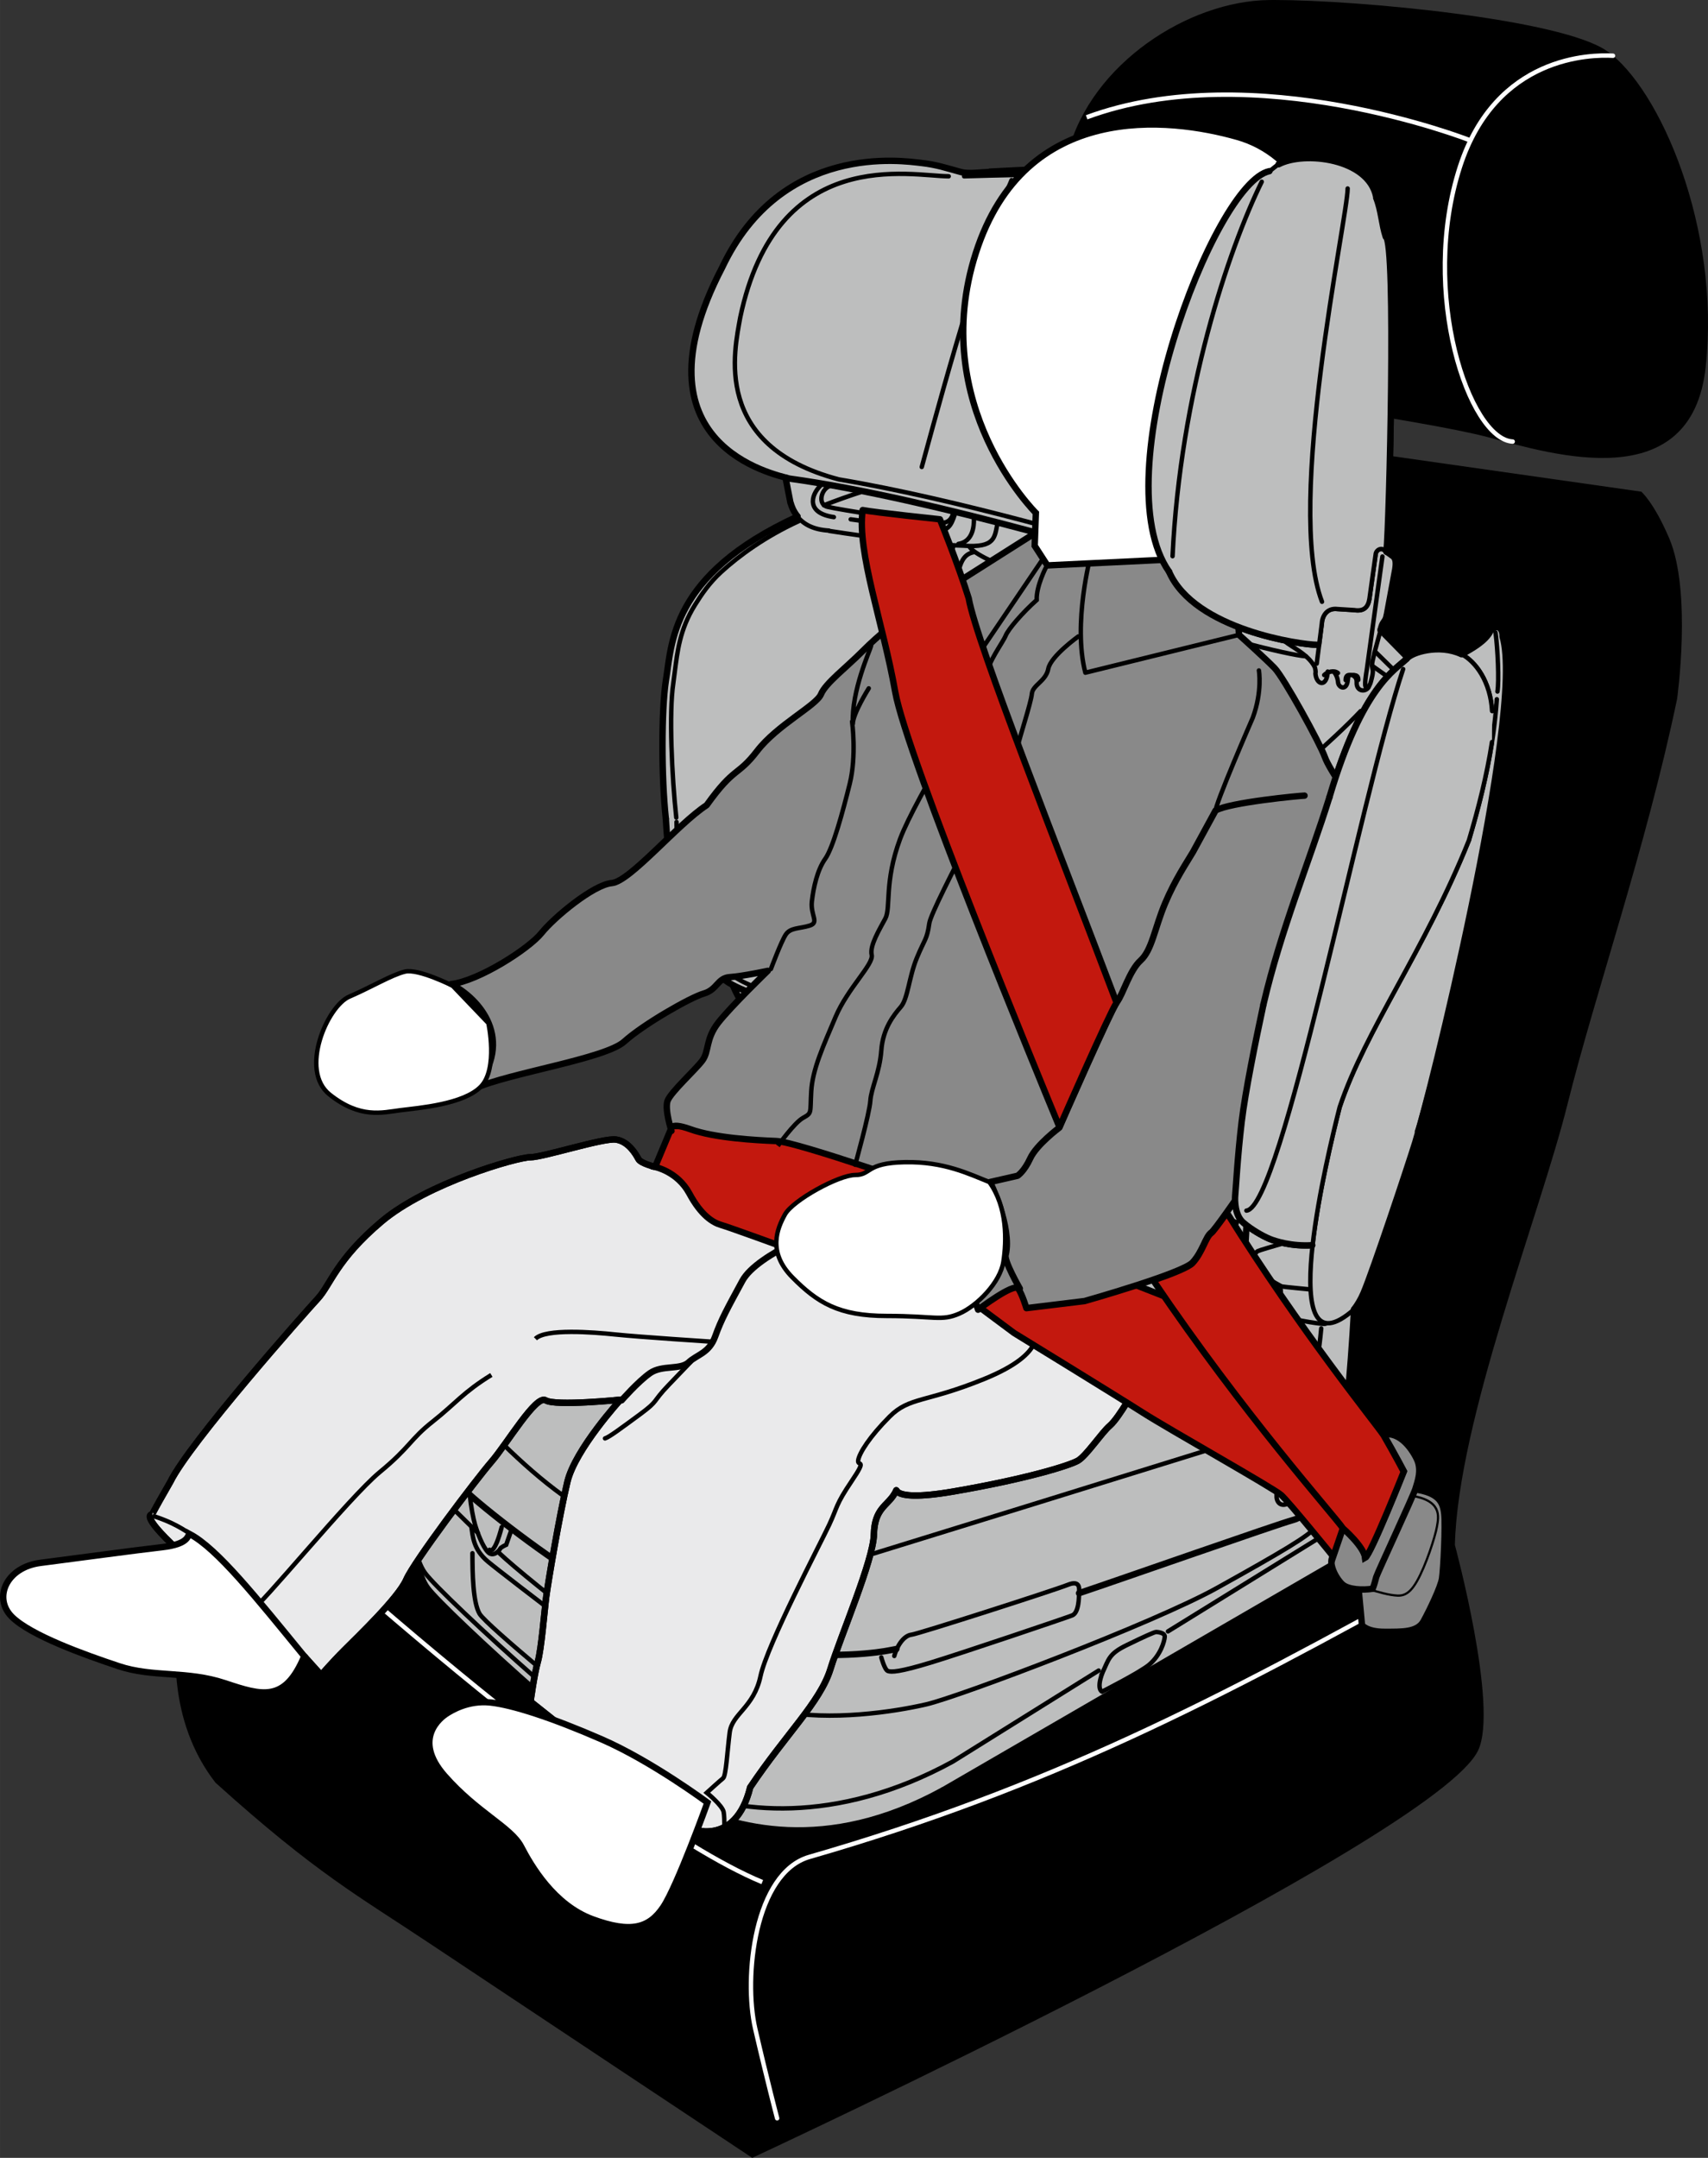<?xml version="1.0" encoding="UTF-8"?>
<!DOCTYPE svg PUBLIC "-//W3C//DTD SVG 1.1//EN" "http://www.w3.org/Graphics/SVG/1.1/DTD/svg11.dtd">
<!-- Creator: CorelDRAW 2019 (64-Bit) -->
<svg xmlns="http://www.w3.org/2000/svg" xml:space="preserve" width="48.628mm" height="61.403mm" version="1.1" style="shape-rendering:geometricPrecision; text-rendering:geometricPrecision; image-rendering:optimizeQuality; fill-rule:evenodd; clip-rule:evenodd"
viewBox="0 0 3963.65 5004.98"
 xmlns:xlink="http://www.w3.org/1999/xlink">
 <rect x="0" y="0" width="3963.65" height="5004.98" fill="#333333" stroke="none"/>
 <defs>
  <style type="text/css">
   <![CDATA[
    .str7 {stroke:black;stroke-width:14.83;stroke-miterlimit:4}
    .str4 {stroke:black;stroke-width:14.83;stroke-miterlimit:3}
    .str5 {stroke:black;stroke-width:10.26;stroke-miterlimit:3}
    .str1 {stroke:white;stroke-width:10.26;stroke-miterlimit:3}
    .str2 {stroke:black;stroke-width:14.83;stroke-linecap:round;stroke-miterlimit:4}
    .str3 {stroke:black;stroke-width:10.26;stroke-linecap:round;stroke-miterlimit:4}
    .str6 {stroke:black;stroke-width:14.83;stroke-linecap:round;stroke-linejoin:round;stroke-miterlimit:3}
    .str8 {stroke:black;stroke-width:10.26;stroke-linecap:round;stroke-linejoin:round;stroke-miterlimit:3}
    .str0 {stroke:white;stroke-width:10.26;stroke-linecap:round;stroke-linejoin:round;stroke-miterlimit:3}
    .fil1 {fill:none}
    .fil0 {fill:black}
    .fil3 {fill:#898989}
    .fil2 {fill:#BDBEBE}
    .fil4 {fill:#EAEAEB}
    .fil6 {fill:white}
    .fil5 {fill:#C3180E}
   ]]>
  </style>
 </defs>
 <g id="Слой_x0020_1">
  <path class="fil0" d="M3729.43 118.56c121.98,85.98 263.51,409.53 228.92,732.17 -32.47,303.33 -355.01,203.26 -505.32,163.3 -150.22,-39.94 -678.21,-112.32 -739.95,-121.81 -252.7,-38.73 -270.18,-404.9 -233.89,-541.23 54.03,-203.07 278.52,-348.91 466,-350.89 3.99,-0.06 8.17,-0.09 12.45,-0.09 195.88,0 666.8,44.49 771.78,118.56z"/>
  <path class="fil1 str0" d="M3743.24 129.28c-49.95,-2.93 -271.54,-0.79 -355.2,257.57 -94.49,291.9 21.68,632.32 122.41,637.36"/>
  <path class="fil1 str1" d="M3409.68 324.77c0,0 -500.51,-196.25 -887.99,-52.7"/>
  <path class="fil0" d="M3376.26 3583.48c0,0 102.05,376.26 53.83,476.73 -100.05,208.64 -1684.44,944.77 -1684.44,944.77 0,0 -582.03,-386.26 -748,-496.91 -165.89,-110.68 -262.71,-161.49 -497.78,-373.42 -221.18,-285.88 22.98,-733.08 22.98,-733.08l1663.22 -625.4 978.97 -1727.48 643.85 91.72c0,0 29.13,24.84 64.52,107.52 53.52,124.82 18.49,373.46 18.49,373.46 -72.76,347.39 -189.67,681.15 -254.2,939.46 -64.44,258.28 -254.13,732.66 -261.44,1022.62z"/>
  <path class="fil1 str1" d="M548.79 3430.13c0,0 831.4,773.75 1220.14,935.26"/>
  <path class="fil1 str0" d="M3337.16 3658.81c-510.38,284.3 -908.83,489.73 -1458.83,648.17 -126.95,36.49 -153.41,278.84 -125.66,398.81 27.69,119.88 50.78,207.46 50.78,207.46"/>
  <path class="fil2" d="M964.01 3589.58c-9.26,-48.74 -7.47,-113.46 1.87,-179.52 -8.91,-10.09 -15.67,-18.34 -19.41,-23.98 -21.05,-31.94 -37.01,-78.21 -45.17,-151.57 8.17,73.36 24.13,119.62 45.17,151.57 3.74,5.64 10.5,13.89 19.58,24.16 -9.34,66.05 -11.21,130.78 -1.89,179.4 3.24,39.88 11.88,73.12 27.31,94.14 39.34,53.72 455.77,435.13 584.71,495.97 128.88,60.94 339.65,122.13 612.05,-27.05l1074.09 -622.23 0.89 -88.16 -153.26 -82.04c1,-3.45 1.9,-6.67 2.71,-9.51 7.53,-27.27 20.76,-151.86 29.76,-313.75 7.96,-10.41 15.64,-23.09 22,-38.1 22.23,-52.17 103.09,-294.83 120.05,-349.61 5.18,-16.82 25.99,-92.39 52.94,-193.26 70.07,-286.43 189.95,-846.44 149.56,-979.4 0.72,-27.55 -21.25,-26.74 -28.3,-12.63 -11.13,22.68 -43.16,40.92 -67.03,53.4 -48.97,-23.21 -109.3,-6.33 -124.88,8.02l-62.8 -63.89 0.9 -3.42c3.59,-17.46 11.18,-15.96 13.22,-31.6l19.93 -106.62c2.62,-17.48 0.72,-26.43 -8.17,-32.03l-12.31 -8.4c6.68,-63.26 22.75,-718.73 -1.49,-729.92 -9.84,-29.42 -10.38,-63.18 -22.34,-93.03 -17.6,-89.4 -167.32,-106.68 -226.59,-75.48l1 -0.15c-166.03,-6.84 -537.14,10.01 -670.88,17.2 -1.15,0.08 3.39,0.77 2.22,0.77 -20.77,0 -50.1,5.38 -69.94,0 -33.22,-9.06 -56.16,-16.94 -91.15,-20.82 -41.55,-4.63 -324.5,-48.77 -462.58,242.61 -203.3,390.06 86.66,471.09 147.57,487.11l11.13 58.89c2.05,6.15 6.15,18.78 16.39,31.26 -297.01,136.38 -291.4,296.98 -305.66,381.12 -10.38,68.53 -10.44,223.92 0,319.99 3.94,69.82 12.05,133.2 21.65,182.42 22.95,117.5 86.78,170.93 118.16,193.76 4.17,3.05 9.32,6.18 15.19,9.37 35.37,82.76 101.21,143.71 162.9,170.43 68.72,29.73 232.85,50.03 327.43,56.88 -51.93,24.87 -115.28,96.04 -174.74,176.49 -49.31,17.54 -112.95,38.96 -185.33,62.83 -48.36,5.49 -79.73,21.23 -79.73,21.23l-746.37 215.83c-29.56,9.12 -47.79,20.68 -58.63,32.69 -24.96,14.87 -44.31,38.42 -53.75,57.4 -11.96,23.87 -15.64,89.05 -14.72,93.66 0.95,4.57 1.87,31.2 22.02,59.67 0.49,0.69 1.07,1.47 1.7,2.33 8.51,73.87 24.47,120.14 45.52,152.08 3.74,5.64 10.5,13.89 19.41,23.98 8.97,10.16 -1.87,179.52 -1.87,179.52z"/>
  <path class="fil1 str2" d="M3264.41 1528.02c10.73,-14.75 75.34,-35.2 127.21,-10.61"/>
  <path class="fil1 str3" d="M3392.03 1517.46c32.67,17.17 66.85,63.83 70.56,131.79"/>
  <path class="fil1 str2" d="M1545.18 1899c3.94,69.85 12.05,133.19 21.68,182.45 22.91,117.49 86.75,170.89 118.15,193.75 31.34,22.89 117.01,50.03 157.69,57.68 40.69,7.6 81.38,22.92 137.37,29.65 42.87,5.23 132.04,25.36 198.84,29.9m-478.65 -107.85c35.28,82.72 101.16,143.72 162.81,170.4 68.73,29.73 232.86,50.06 327.46,56.91m19.38 48.48c200.54,102.94 471.96,224.2 658.03,275.93"/>
  <path class="fil1 str3" d="M1569.98 1906.54c0.29,90.75 9.26,187.74 39.13,242.89 38.99,72.12 77.12,123.82 168.73,147.54 69.64,18.09 269.49,47.41 399.52,59.72"/>
  <path class="fil1 str2" d="M1830.43 2751.19c135.76,-44.72 240.65,-80.92 279.21,-99.24 20.96,-9.94 92.68,-37.67 107.63,-82.18m-201.51 118.58c59.46,-80.45 122.81,-151.59 174.74,-176.47"/>
  <path class="fil1 str3" d="M2099.43 2589.95c18.67,4.65 47.33,13.2 70.94,20.44m715.48 383.65c29.13,19.92 86.04,56.58 86.04,56.58 0,0 19.15,6.13 27.34,8.31 8.11,2.18 70.63,14 77.15,11.3m-96.82 -186.88c-26.39,7.53 -58.34,17.14 -60.67,18.49 -3.8,2.16 -24.47,23.9 -25.54,25.54m4.86 13.57c6.02,1.64 71.75,41.81 76.6,42.93 4.92,1.09 62.49,6.5 62.49,6.5m-65.16 1.61l1.58 48.37m-1967.36 -40c221.9,-16.19 514.37,3.99 601.12,40.32 86.73,36.29 352.96,213.79 391.3,240.07 38.36,26.2 84.74,94.75 58.52,135.12 -26.2,40.32 -268.26,217.88 -286.4,238"/>
  <path class="fil1 str2" d="M2892.7 2841.8c-4.4,78.27 -8.37,138.05 -6.04,174.2 2.39,37.1 5.38,81.2 15.64,127.91 21.08,95.98 48.91,154.64 71.61,184.46 22.68,29.85 64.43,87.13 65.64,118.18 1.18,31.03 -2.38,69.22 -38.18,78.8 -35.83,9.51 -407.86,140.12 -497.35,169.97m-1558.29 -674.36c-25.02,14.87 -44.34,38.44 -53.77,57.39 -11.99,23.87 -15.67,89.06 -14.75,93.66 0.95,4.61 1.87,31.2 22.06,59.67 20.18,28.47 147.83,192.84 181.82,226.79 33.96,33.99 197.4,162.52 292.87,213.91 95.53,51.44 265.15,131.26 377.38,150.59 176.38,30.4 300.66,7.16 309.41,5.49 1.38,-0.23 19.26,-3.65 19.26,-3.65"/>
  <path class="fil1 str3" d="M2045.16 3844.16c0,0 7.59,28.76 15.3,31.63 7.68,2.9 27.09,2.67 100.38,-19.82 73.35,-22.42 311.39,-102.88 327.35,-109.15 15.99,-6.33 15.71,-44.14 15.85,-51.53 0.17,-7.38 4.97,-31.92 -26.05,-19.41 -31,12.45 -347.16,114.02 -362.69,115.68 -15.53,1.61 -31.94,20.87 -40,49.4m-1173.99 -606.47c8.14,73.35 24.1,119.62 45.15,151.56 17.17,26 99.12,108.27 162.26,169.09m46.58 44.19c7.36,6.87 13.72,12.59 18.61,16.96 43.76,38.85 169.48,141.25 244.38,187.89 74.83,46.61 276.83,140.52 391.93,164.5 115.17,24.07 264.37,1.99 339.94,-15.67 75.57,-17.66 526.71,-187.69 675.03,-270.36 148.32,-82.58 212.96,-120.42 229.52,-141.93 23.29,-30.39 57.91,-190.01 57.91,-190.01"/>
  <path class="fil1 str2" d="M3142.43 3037.04c-9.03,161.84 -22.26,286.44 -29.79,313.69 -8,28.87 -26.05,92.28 -73.76,122.38"/>
  <path class="fil1 str3" d="M2970.49 3068.76c-1.35,61.65 -9.26,128.65 -30.74,187.2m126.35 -174.72c-8.95,99.32 -36,222.56 -61.86,289.85m-1913.85 96.1c2.3,26.88 7.94,55.3 11.99,69.15 5.46,18.49 17.39,50.52 29.87,63.58 12.51,13.03 26.66,-3.77 28.3,-7.59 1.61,-3.8 14.12,-9.24 14.12,-9.24 0,0 6.85,-19.64 12.97,-36.98"/>
  <path class="fil1 str2" d="M3109.94 3360.26l153.26 82.03m0 0l-0.89 88.17"/>
  <path class="fil1 str3" d="M2971.47 3488.54c10.49,5.52 25.94,-3.07 34.47,-19.2 8.54,-16.2 6.9,-33.76 -3.59,-39.34 -10.49,-5.55 -25.99,3.07 -34.47,19.2 -8.54,16.19 -6.96,33.76 3.59,39.34zm-413.13 391.39c14.98,-31.54 14.4,-43.65 56.22,-64.07 41.78,-20.42 65.16,-30.83 68.7,-30.6 3.48,0.26 20.39,1.47 19.69,11.27 -0.68,9.9 -9.09,41.33 -35.65,64.24 -20.65,17.8 -109.84,62.97 -109.84,62.97 0,0 -13.81,-5.27 0.89,-43.82zm152.11 -96.08l552.73 -341.55"/>
  <line class="fil1 str2" x1="3262.3" y1="3530.47" x2="2188.22" y2= "4152.7" />
  <path class="fil1 str3" d="M1093.81 3541.35c3.68,22.08 3.68,51.42 38.56,80.8 18.2,15.3 114.04,88.85 201.69,155.86m48.45 36.97c17.14,13.06 33.22,25.28 47.39,36.09m-333.53 -248.44c0,45.92 0.95,113.84 16.54,140.47 15.61,26.65 262.59,228.63 274.58,236.89 11.9,8.22 20.18,-8.26 20.18,-22.95 0,-12.68 18.03,-104.04 30.08,-141.48"/>
  <path class="fil1 str2" d="M964.15 3589.63c3.24,39.88 11.88,73.12 27.31,94.14 39.34,53.72 455.77,435.13 584.71,495.97 128.88,60.94 339.65,122.13 612.05,-27.05"/>
  <path class="fil1 str3" d="M966.04 3410.25c-14.03,99.06 -11.13,195.13 20.83,238.64 39.39,53.72 455.77,435.12 584.67,496.02 128.91,60.81 367.4,90.06 639.8,-59.12m0 0l338.3 -211.03m-1413.63 -280.05c2.76,1.61 12.02,8.66 28.27,-52.71m144.15 184.03c23.46,55.3 40.45,76.69 55.41,86.07 13.89,8.66 27.05,0.74 48.56,-11.62m-42.07 6.7l-3.25 -33.09"/>
  <path class="fil1 str2" d="M3142.39 3036.99c7.96,-10.41 15.64,-23.09 22.02,-38.1 22.2,-52.16 103.06,-294.82 120.06,-349.61 5.14,-16.79 25.97,-92.36 52.91,-193.26m-2391.7 564.95c10.84,-12.05 29.07,-23.61 58.63,-32.72"/>
  <path class="fil1 str3" d="M1830.37 2751.19c32.99,-3.77 73.87,-2.76 118.01,11.09 108.92,34.31 334.89,157.38 439.72,221.9 104.9,64.56 379.25,217.88 385.29,221.94 6.1,3.99 165.39,114.96 165.39,114.96 0,0 -1103.38,342.87 -1143.73,353 -40.34,10.09 -338.28,-102.6 -471.99,-193.67 -189.67,-129.08 -381.29,-389.29 -381.29,-389.29 0,0 -26.03,-36.95 3.88,-70.16"/>
  <path class="fil1 str2" d="M1004.32 2988.24l746.37 -215.84c0,0 31.37,-15.7 79.68,-21.22m386.91 -181.42c-17.29,-19.52 -25.02,-44.19 -28.04,-63.52m742.83 -176.67c-18.6,86.44 -42.33,203.53 -50.5,271.71 -9.77,81.55 -13.69,158.5 -15.04,170.92 -1.26,12.37 -0.68,46.82 18.61,63.41 19.29,16.6 45.12,31.23 60.99,37.81 13.4,5.55 51.38,17.86 98.92,14.75m-76.95 -2507.3c-166.03,-6.84 -537.14,10.01 -670.88,17.23m2.22 0.77c-20.77,0 -50.1,5.37 -69.94,0 -33.22,-9.09 -56.19,-16.97 -91.15,-20.85 -41.55,-4.63 -324.5,-48.74 -462.58,242.61m0 0c-215.46,413.44 123.15,479.69 155.94,489.38m0 0c332,45.43 842.52,201.31 881.19,215.84"/>
  <path class="fil1 str3" d="M1946.57 1111.92c274.76,46.04 624.12,148.15 751.83,188.11m-496.8 -891.14c-87.01,0 -398.98,-75.89 -483.8,327.46m0 0c-13.4,75.94 -66.97,297.73 228.78,375.58m400.88 -694.09c-81.87,187.54 -195.54,620.3 -208.39,665.36m98.25 -674.3c334.91,-10.41 663.32,-2.27 689.18,-7.45"/>
  <path class="fil1 str2" d="M2945.82 397c-129.48,26.77 -386.99,710.02 -232.94,928.88"/>
  <path class="fil1 str3" d="M2945.82 397c4.89,-2.9 15.1,-12.16 21.28,-15.96"/>
  <path class="fil1 str2" d="M2967.09 381.03c59.27,-31.2 208.96,-13.89 226.59,75.48"/>
  <path class="fil1 str3" d="M2928.01 421.55c-77.43,157.8 -189.1,490.47 -206.92,868.54"/>
  <path class="fil1 str2" d="M2712.88 1325.86c58.8,135.44 307.96,169.66 343.1,169.66"/>
  <path class="fil1 str3" d="M3127.43 437.2c0,66.19 -145.85,735.35 -59.52,958.6"/>
  <path class="fil1 str2" d="M3193.67 458.78c11.97,29.82 12.51,61.36 22.34,90.75"/>
  <path class="fil1 str3" d="M3216.01 549.54c-7.08,-0.37 -4.05,32.03 -4.05,46.93m0 0c2.21,45.03 -27.21,575.31 -8.2,673.19"/>
  <path class="fil1 str2" d="M3216.01 549.54c24.27,11.18 8.17,666.66 1.49,729.92"/>
  <path class="fil1 str3" d="M3210.08 1274.5c-8.66,-4.31 -17.88,3.8 -17.88,12.66m0 0l-14.13 101.21m32.01 -113.87l18.98 12.66"/>
  <path class="fil1 str2" d="M3229.79 1287.88c8.92,5.58 10.82,14.53 8.2,32.01m0 0l-19.7 106.42m-0.23 0.2c-2.05,15.64 -9.67,14.14 -13.23,31.6"/>
  <path class="fil1 str3" d="M3204.84 1458.12l-15.44 56.36m-0.17 0.37c-1.61,11.59 -6.68,22.34 -4.66,34.25m0 0c0.72,5.23 3.94,6.53 -3.37,32.38m-128.53 -19.15c2.22,27.15 26.77,32.56 28.47,-4.65m-13.6 -111.42l-11.93 93.02m-3.91 9.46c0,2.45 2.24,6.7 0.98,13.6m20.27 3.37c7.34,-7.36 22.64,-12.16 31.98,-4.63m-10.03 -3.73c5.44,6.52 9.09,14.31 10.21,25.1m0 0c0.58,11.16 17.17,20.65 21.97,-0.17m0 0l2.05 -14.35m2.41 -2.39c-7.27,0 -8.74,6.04 -8.74,12.05m8.74 -12.05l10.99 0.17m-0.2 0.35c7.47,0 9.75,4.11 9.75,10.98m-12.88 -10.78c7.42,4.25 9.26,8.92 9.11,16.56m0 0c-0.89,19.18 17.6,24.07 27.18,12.08m0 0c1.26,-2.93 5.2,-10.18 5.75,-13.4m26.83 -290.68l-36.47 264.14m0 0c-0.74,4.43 -6.99,38.93 -0.97,38.93m-193.29 -112.4c4.46,13.43 58.05,31.63 74.39,67.26"/>
  <path class="fil1 str2" d="M1822.89 1107.65l11.56 59.01m0.35 0c1.7,6.15 5.8,18.78 16.04,31.23"/>
  <path class="fil1 str3" d="M1850.37 1198.16c15.53,18.77 37.87,30.42 73.41,32.49m0.34 0.75c90.09,14.14 227.06,32 311.13,34.24m79.65 -51.76c-7.1,30.94 -3.37,57.72 -79.65,51.76m24.9 -60.67c0,15.18 -2.24,51.35 -36.08,56.58m-295.08 -135.09c-22.43,3.73 -34.59,44.86 -6.73,49.48m-18.95 -48.77c-21.99,22.06 -32.17,63.32 31.81,72.23m-12.85 -23.47c21.83,5.49 197.26,33.47 257.19,36.83m0 0.2c8.05,0 27.89,1.67 33.09,-25.31m3.54 4.63c-9.52,28.59 -16.02,42.1 -54.35,38.33m0 0l-187.56 -26.05m274.87 61.83c22.11,58.39 702.4,251.92 781.53,255.75m-771.29 -241.29c-26.14,5.23 -30.11,28.55 -37.24,49.89m0 0c-53.57,300.69 -47.64,865.41 -47.64,924.36m39.02 -990.36c-14.7,44.15 -352.25,669.65 -514.52,919.71m304.4 -1044.93c-32.75,10.5 -63.23,21.4 -91.46,32.49"/>
  <path class="fil1 str2" d="M1850.37 1198.16c-296.55,136.12 -290.92,296.75 -305.21,380.89m0 0c-10.38,68.52 -10.44,223.91 0,319.95m1658.79 -437.45l62.77 63.86"/>
  <path class="fil1 str3" d="M3192.96 1513.11l39.43 38.71m-48.28 -7.74l29.33 20.73"/>
  <path class="fil1 str2" d="M3264.41 1528.02c-25.73,25.71 -102.74,62.52 -179.37,321.48m0 0c-46.79,149.56 -112.83,307.77 -152.98,480.09"/>
  <path class="fil1 str3" d="M3256.21 1551.82c-101.25,303.68 -282.15,1249.86 -363.7,1256.11m581.05 -1186.15c-7.68,112.97 -32.69,219.8 -64.78,327.38"/>
  <path class="fil1 str2" d="M3486.93 1476.62c0.72,-27.55 -21.25,-26.74 -28.29,-12.63m0 0c-11.13,22.69 -43.16,40.92 -66.59,53.45m94.89 -40.83c53.58,176.44 -179.09,1104.94 -196.48,1148.45"/>
  <path class="fil1 str3" d="M3470.59 1466.98c5.18,37.93 8.49,112.58 4.46,136.94m-1257.09 -224.03c3.68,107.19 69.47,233.29 87.79,279.12m0 0c4.08,12.65 13.55,15.67 20.13,18.92m0 0c35.8,15.39 443.2,186.99 479.66,199.16m0 0c66.99,34.22 99.34,-4.49 113.89,-14.18m1.5 -3.73c20.99,-10.5 178.56,-147.37 236.65,-209.86m20.48 -260.96c-3.02,19.21 -12.1,30.4 -35.37,26.72m-38.88 -2.45c-24.21,-2.99 -35.33,15.64 -36.26,33.58m36.26 -33.58l38.88 2.45m-968.3 840.05c1.33,67.34 3.59,177.59 14.9,251.47m63.29 -155.86l-53.41 165.46m53.41 -165.46c4.65,-11.76 19.03,-18.6 28.18,-11.01m0 0c69.81,36.87 507.81,216.07 596.04,247.86m-1314.37 -1002.25c-10.24,67.14 -3.22,216.9 6.96,310.99m284.01 -687.45c-78.1,35.86 -138.66,80.23 -179.61,117.67 -27.84,25.39 -45.89,52.31 -61.16,76.86 -35.83,57.42 -40.75,110.64 -46.27,151.31l-3.95 30.62m1846.33 363.81c-102.22,254.94 -240.04,439.41 -299.85,618.78m0 0c-31.37,122.39 -153.21,633.13 33.5,469.06"/>
  <path class="fil1 str2" d="M3217.5 1279.45l12.28 8.43m-24.93 170.26l-0.89 3.42m-1025.06 930.89l10.41 114.13"/>
  <path class="fil1 str3" d="M901.3 3234.51c8.14,73.35 24.13,119.62 45.15,151.57 3.74,5.63 10.5,13.89 19.44,23.98"/>
  <path class="fil1 str2" d="M901.3 3234.51c8.14,73.35 24.13,119.62 45.15,151.57 3.74,5.63 10.5,13.89 19.44,23.98m0 0c-9.37,66.05 -11.16,130.78 -1.87,179.52"/>
  <path class="fil3 str4" d="M3151.64 3672.63l9.02 96.79c0,0 11.1,15.5 52.02,15.5 40.95,0 76.64,1.35 90.92,-24.58 14.23,-26.03 39.6,-78.59 42.84,-98.81 3.25,-20.07 8.43,-124.02 5.18,-150.67 -3.16,-26.57 -11.09,-52.54 -87.01,-58.43 -76.02,-5.84 -112.97,220.21 -112.97,220.21z"/>
  <path class="fil1 str5" d="M3171.78 3681.75c0,0 35.05,11.56 56.47,14.87 21.45,3.24 37.01,5.95 57.8,-30.43 20.79,-36.43 42.25,-103.31 46.13,-126.09 3.86,-22.74 12.33,-58.4 -60.39,-68.84 -72.77,-10.42 -100.01,210.48 -100.01,210.48z"/>
  <path class="fil3" d="M3171.78 3681.75c0,0 35.05,11.56 56.47,14.87 21.45,3.24 37.01,5.95 57.8,-30.43 20.79,-36.43 42.25,-103.31 46.13,-126.09 3.86,-22.74 12.33,-58.4 -60.39,-68.84 -72.77,-10.42 -100.01,210.48 -100.01,210.48z"/>
  <path class="fil3 str6" d="M3113.3 3545.95c0,0 -15.01,49.35 -22.08,67.52 -7.16,18.26 11.67,51.38 25.3,62.43 13.63,10.95 45.41,12.91 68.87,9.11 4.49,-10.98 5.81,-18.2 8.43,-27.31 2.58,-9.15 86.35,-189.01 90.92,-204.59 4.54,-15.58 15.61,-42.82 3.24,-68.79 -12.33,-26.08 -44.86,-72.17 -87.64,-53.34 -42.87,18.84 -87.04,214.98 -87.04,214.98z"/>
  <path class="fil4" d="M1824.62 2871.09l-273.03 -164.45 -32.67 -0.51c0,0 -32.09,-7.68 -37.41,-17.83 -5.37,-10.09 -22.51,-40.94 -52.16,-45.17 -29.76,-4.11 -168.68,41.06 -198.93,41.06 -30.22,0 -239.1,59.84 -344.81,148.86 -105.67,89.08 -118.61,147.2 -148.35,179.29 -29.65,32.06 -297.18,333.67 -341.98,424.65 -43.42,75.6 -42.08,75.6 -42.08,75.6 0,0 -32.17,-2.82 60.24,82.67 9.84,5.55 294.08,247.84 294.08,247.84l37.78 41.99c0,0 23.84,-28.07 54.67,-58.78 30.76,-30.8 124.59,-120.46 142.82,-162.5 18.18,-41.98 161.06,-230.98 197.34,-273.06 36.46,-41.98 103.69,-156.77 126.15,-142.79 22.34,13.97 173.67,-1.41 173.67,-1.41 0,0 -105.1,114.82 -123.3,190.44 -18.17,75.6 -44.83,233.84 -49.03,266.02 -4.17,32.23 -11.21,121.83 -19.58,151.25 -8.4,29.42 -16.79,92.47 -16.79,92.47l369.64 293.97c0,0 105.07,46.27 140.04,-95.18 82.61,-123.22 162.43,-197.41 186.24,-274.45 23.81,-77.06 99.43,-252.03 100.81,-312.25 1.44,-60.21 30.83,-65.79 47.59,-93.85 16.88,-27.98 -33.56,23.87 137.25,-5.58 170.8,-29.42 268.89,-60.24 288.5,-71.39 19.61,-11.16 54.6,-64.35 74.19,-81.23 19.61,-16.82 53.23,-77.04 53.23,-77.04l-456.49 -341.61 -347.67 -17.03z"/>
  <path class="fil1 str7" d="M1518.93 2706.12c0,0 -32.09,-7.68 -37.41,-17.8 -5.38,-10.12 -22.55,-40.98 -52.16,-45.2 -29.76,-4.12 -168.71,41.06 -198.93,41.06 -30.22,0 -239.13,59.84 -344.81,148.87 -105.68,89.11 -118.61,147.19 -148.35,179.28 -29.65,32.09 -297.21,333.68 -341.98,424.65 -43.42,75.63 -42.07,75.63 -42.07,75.63 0,0 -32.17,-2.81 60.24,82.64 9.83,5.55 294.07,247.84 294.07,247.84l37.79 41.99c0,0 23.84,-28.06 54.66,-58.74 30.74,-30.83 124.6,-120.46 142.83,-162.5 18.17,-42.01 161.02,-230.99 197.34,-273.06 36.46,-42.01 103.69,-156.77 126.15,-142.82 22.34,13.97 173.68,-1.41 173.68,-1.41 0,0 -105.1,114.82 -123.3,190.44 -18.2,75.63 -44.83,233.84 -49.03,266.04 -4.2,32.21 -11.22,121.84 -19.58,151.23 -8.4,29.42 -16.8,92.47 -16.8,92.47l369.65 293.97c0,0 105.07,46.3 140.03,-95.18 82.62,-123.22 162.44,-197.4 186.22,-274.44 23.84,-77.07 99.47,-252.04 100.84,-312.25 1.43,-60.22 30.83,-65.8 47.59,-93.86 16.87,-27.98 -33.59,23.87 137.25,-5.58 170.8,-29.39 268.89,-60.24 288.5,-71.4 19.61,-11.16 54.6,-64.35 74.19,-81.23 11.56,-9.89 27.92,-34.85 39.48,-53.66"/>
  <path class="fil5" d="M1559.56 2612.57l-39.4 94.23c0,0 52.05,10.27 79.54,61.36 27.52,51.19 54.81,67.64 74.08,73.13 19.2,5.52 149.12,52.93 149.12,52.93l440.78 130.9 89.63 66.71c0,0 235.7,144.44 298.91,184.73 63.23,40.37 302.79,174.65 321.1,191.13 18.35,16.47 120.63,142.56 120.63,142.56l22.86 -66.68c0,0 48.6,41.95 51.33,68.49 12.68,-6.36 89.6,-200.05 89.6,-200.05 0,0 -81.37,-154.5 -114.35,-184.69 -32.95,-30.28 -145.48,-96.21 -149.1,-102.63 -3.65,-6.35 -504.77,-201.08 -504.77,-201.08l-551.08 -360.37 -378.88 49.32z"/>
  <path class="fil1 str7" d="M2489.5 2923.61c0,0 501.14,194.73 504.79,201.08 3.62,6.41 116.14,72.35 149.09,102.63 33.01,30.19 114.36,184.72 114.36,184.72 0,0 -76.92,193.67 -89.6,200.03 -2.74,-26.54 -51.33,-68.47 -51.33,-68.47l-22.86 66.65c0,0 -102.28,-126.09 -120.63,-142.56 -18.32,-16.45 -257.87,-150.79 -321.11,-191.08 -63.17,-40.35 -298.91,-184.81 -298.91,-184.81l-89.63 -66.68 -440.78 -130.9c0,0 -129.89,-47.36 -149.19,-52.93 -19.18,-5.49 -46.49,-21.94 -74.01,-73.13 -27.49,-51.09 -79.54,-61.42 -79.54,-61.42l39.39 -94.17 378.88 -49.31 551.07 360.36z"/>
  <path class="fil3" d="M2398.62 1238.65l-313.37 198.64c0,0 -44.46,33.67 -83.36,72.81 -38.96,39.17 -86.07,74.33 -96.76,100.27 -10.64,25.86 -101.73,71.26 -148.01,131.41 -46.27,60.15 -51.87,34.51 -117.32,125.89 -67.23,43.62 -177.73,177.02 -220.18,180.61 -42.42,3.68 -133.88,79.42 -162.9,115.71 -29.04,36.35 -145.87,111.39 -210.08,118.67 67.15,34.48 147.63,128.33 56.33,241.6 76.83,-35.14 301.44,-68.44 345.69,-108.35 44.25,-40.02 153.21,-102.39 184.72,-111.48 31.43,-9.06 31.43,-36.29 60.53,-38.07 29.04,-1.87 87.79,-14.52 87.79,-14.52 0,0 -85.29,82.29 -115.02,120.42 -29.71,38.16 -20.62,66.02 -36.92,87.82 -16.36,21.8 -73.29,73.21 -80.6,93.26 -7.19,20.01 9.14,69.68 9.14,69.68 0,-0.03 -10.95,-23.58 44.23,-3.72 55.07,20.04 151.34,25.48 199.13,27.27 47.94,1.84 374.88,116.92 374.88,116.92l93.22 274.27c0,0 83.53,-63.55 93.28,-49 9.69,14.49 18.84,45.41 18.84,45.41l134.97 -16.42c0,0 227.08,-64.15 250.66,-89.57 23.63,-25.41 30.25,-60.55 43.67,-69.7 13.34,-9.09 190.73,-270.61 192.54,-279.76 1.81,-9.06 87.82,-179.17 113.21,-296.03 25.45,-116.78 56.33,-352.39 41.75,-383.94 -14.52,-31.46 -73.26,-112.03 -84.19,-142.86 -10.84,-30.88 -95.01,-184.03 -116.77,-206.47 -21.83,-22.46 -82.36,-76.89 -82.36,-76.89l-12.74 -177.47 -47.85 -1.82 -416.17 -54.57z"/>
  <path class="fil1 str6" d="M2398.62 1238.65l-313.37 198.64c0,0 -44.46,33.67 -83.36,72.81 -38.96,39.17 -86.07,74.33 -96.76,100.27 -10.64,25.86 -101.73,71.26 -148.01,131.41 -46.27,60.15 -51.87,34.51 -117.32,125.89 -67.23,43.62 -177.73,177.02 -220.18,180.61 -42.42,3.68 -133.88,79.42 -162.9,115.71 -29.04,36.35 -145.87,111.39 -210.08,118.67 67.15,34.48 147.63,128.33 56.33,241.6 76.83,-35.14 301.44,-68.44 345.69,-108.35 44.25,-40.02 153.21,-102.39 184.72,-111.48 31.43,-9.06 31.43,-36.29 60.53,-38.07 29.04,-1.87 87.79,-14.52 87.79,-14.52 0,0 -85.29,82.29 -115.02,120.42 -29.71,38.16 -20.62,66.02 -36.92,87.82 -16.36,21.8 -73.29,73.21 -80.6,93.26 -7.19,20.01 9.14,69.68 9.14,69.68 0,-0.03 -10.95,-23.58 44.23,-3.72 55.07,20.04 151.34,25.48 199.13,27.27 47.94,1.84 374.88,116.92 374.88,116.92l93.22 274.27c0,0 83.53,-63.55 93.28,-49 9.69,14.49 18.84,45.41 18.84,45.41l134.97 -16.42c0,0 227.08,-64.15 250.66,-89.57 23.63,-25.41 30.25,-60.55 43.67,-69.7 13.34,-9.09 190.73,-270.61 192.54,-279.76 1.81,-9.06 87.82,-179.17 113.21,-296.03 25.45,-116.78 56.33,-352.39 41.75,-383.94 -14.52,-31.46 -73.26,-112.03 -84.19,-142.86 -10.84,-30.88 -95.01,-184.03 -116.77,-206.47 -21.83,-22.46 -82.36,-76.89 -82.36,-76.89l-12.74 -177.47 -47.85 -1.82 -416.17 -54.57z"/>
  <path class="fil1 str4" d="M1520.43 2706.12l-1.5 0c0,0 -32.09,-7.68 -37.41,-17.8 -5.37,-10.12 -22.54,-40.98 -52.16,-45.2 -29.76,-4.12 -168.7,41.06 -198.93,41.06 -30.22,0 -239.13,59.84 -344.81,148.87 -105.67,89.11 -118.61,147.19 -148.34,179.28 -29.65,32.09 -297.22,333.68 -341.98,424.65 -43.42,75.63 -42.07,75.63 -42.07,75.63 0,0 -32.18,-2.81 60.24,82.64 9.84,5.55 294.08,247.84 294.08,247.84l37.78 41.99c0,0 23.84,-28.06 54.67,-58.74 30.74,-30.83 124.59,-120.46 142.82,-162.5 18.18,-42.01 161.03,-230.99 197.34,-273.06 36.46,-42.01 103.69,-156.77 126.12,-142.82 22.37,13.97 173.71,-1.41 173.71,-1.41 0,0 -105.1,114.82 -123.3,190.44 -18.2,75.63 -44.83,233.84 -49.03,266.04 -4.2,32.21 -11.21,121.84 -19.58,151.23 -8.4,29.42 -16.79,92.47 -16.79,92.47l369.64 293.97c0,0 105.07,46.3 140.04,-95.18 82.61,-123.22 162.43,-197.4 186.22,-274.44 23.83,-77.07 99.46,-252.04 100.84,-312.25 1.44,-60.22 30.83,-65.8 47.59,-93.86 16.88,-27.98 -33.59,23.87 137.25,-5.58 170.8,-29.39 268.89,-60.24 288.5,-71.4 19.61,-11.16 54.6,-64.35 74.19,-81.23 11.56,-9.86 27.92,-34.79 39.45,-53.66"/>
  <path class="fil1 str5" d="M1140.26 3189.12c-65.83,40.61 -82.68,65.91 -135.87,107.92 -53.2,41.87 -51.82,58.74 -123.24,117.55 -71.37,58.74 -279.7,315.96 -299.31,321.62m1072.28 -624.04c0,0 -172.22,-11.24 -225.38,-16.82 -53.25,-5.63 -162.43,-14 -186.24,9.81m1155.75 14.04c-9.95,19.33 -36.87,47.85 -115.34,79.71 -134.43,54.66 -172.25,40.66 -218.46,86.84 -46.18,46.27 -69.98,84.1 -72.84,100.79 -2.73,16.87 22.37,-6.9 -15.41,49.09 -37.79,56.01 -32.18,58.77 -51.82,100.75 -19.53,42.01 -144.24,278.67 -159.56,351.47 -15.47,72.81 -65.85,86.84 -71.48,130.26 -5.61,43.39 -8.4,100.79 -15.32,106.42 -7.11,5.61 -37.88,33.58 -37.88,33.58 0,0 36.41,29.42 39.22,44.86 1.3,7.25 1.73,21.76 1.73,34.97"/>
  <path class="fil1 str6" d="M1659.75 3099.58c-14.03,39.19 -41.98,41.95 -61.59,60.24 -19.61,18.14 -61.65,5.54 -89.66,25.1 -28.01,19.64 -65.84,63.03 -65.84,63.03m487.4 -404.64c0,0 -172.3,63.01 -207.27,127.42 -34.96,64.44 -49.03,89.63 -63.03,128.85"/>
  <path class="fil1 str8" d="M1603.3 3158.62c0,0 -12.33,13.06 -51.79,54 -39.39,40.98 -21.59,34.76 -65.58,67.29 -44.11,32.41 -71.95,53.28 -81.93,56.39"/>
  <path class="fil1 str5" d="M353.23 3515.43c5.58,2.79 77.03,19.58 135.84,83.99"/>
  <path class="fil6" d="M1050.22 2286.3c0,0 -79.37,-39.96 -110.22,-32.72 -30.91,7.33 -78.79,36.31 -129.51,58.11 -50.84,21.83 -116.28,170.86 -45.47,227.08 70.86,56.33 121.69,41.78 164.11,36.35 42.38,-5.49 147.19,-13.4 187.13,-55.06 40,-41.76 17.11,-146.94 17.11,-146.94l-83.16 -86.82z"/>
  <path class="fil1 str8" d="M2531.34 1287.86c0,0 -42.36,157.4 -12.65,272.42l356.71 -87.76m-444.52 -192l-152 224.67m115.68 104.12c-1.84,20.61 -29.7,104.76 -31.49,117.49 -1.84,12.74 -201.02,375.94 -206.49,414.77 -5.49,38.76 -10.9,36.32 -29.01,80.52 -18.26,44.28 -20.68,94.4 -37.01,113.21 -16.36,18.83 -41.72,50.35 -45.37,101.19 -3.71,50.87 -23.64,87.79 -25.45,116.83 -1.82,29.07 -35.14,148.35 -35.14,148.35m517.73 -1225.51c0,0 -64.18,46 -69.64,75.02 -5.46,29.1 -36.32,37.49 -38.13,58.14m-373.01 -111.46c-1.81,9.11 -46.04,104.15 -42.42,181.1 0,-23.66 36.92,-82.38 36.92,-82.38m-38.7 76.92c0,0 10.84,79.42 -5.49,144.72 -16.28,65.39 -38.71,148.35 -56.91,173.83 -18.11,25.47 -27.2,66.05 -30.91,98.68 -3.59,32.66 18.2,49.03 -5.46,56.27 -23.56,7.25 -44.19,4.28 -55.07,20.61 -10.87,16.39 -34.5,79.94 -34.5,79.94"/>
  <path class="fil1 str6" d="M3027.35 1845.42c-9.09,0 -174.98,15.73 -206.47,34.57l-52.48 96.27c-12.71,21.76 -41.49,63.66 -65.07,119.91 -23.58,56.33 -30.19,107.77 -56.24,131.38 -26.08,23.58 -40.61,78.04 -55.13,96.91 -14.55,18.75 -133.86,291.23 -133.86,291.23 0,0 -52.68,39.37 -67.2,70.88 -14.49,31.49 -29.68,40.6 -29.68,40.6l-63.58 14.47c0,0 50.9,104.12 36.32,168.36 -5.47,12.65 32.69,78.73 32.69,78.73"/>
  <path class="fil1 str8" d="M2907.44 1664.25c22.46,-61.6 14.03,-109.18 14.03,-109.18m-100.84 327.66c-3.11,-12.31 86.82,-218.48 86.82,-218.48"/>
  <path class="fil1 str5" d="M1863.84 2592.71c-20.91,11.53 -58.66,65.1 -58.66,65.1m623.01 -1343.53c0,0 -23.75,44.94 -22.37,77.35 -33.09,29.53 -65.82,67.31 -72.23,83.1 -6.5,15.94 -41.87,62.22 -43.28,90.38 -1.41,28.06 -165.08,282.55 -201.8,381.49 -36.74,99.04 -20.93,159.1 -33.87,183.6 -12.97,24.5 -36.81,62.94 -31.78,84.51 5.06,21.71 -55.38,76.92 -83.82,143.98 -28.35,67.03 -53.6,121.61 -56.45,172.7 -2.9,51.21 2.15,49.75 -18.75,61.31"/>
  <path class="fil5" d="M2245.64 1380.34c24.53,115.97 214.77,599.46 345.47,945.23 -16.99,25.8 -123.65,268.72 -132.45,288.76 -45.9,-110.96 -354.87,-860.72 -381.21,-1009.62 -28.44,-160.91 -89,-323.69 -75.54,-421.66 28.59,5.61 178.69,21.36 178.69,21.36 0,0 38.15,99.04 65.05,175.92z"/>
  <path class="fil1 str6" d="M2248.01 1387.71c17.91,102.94 212.41,592.09 343.1,937.87 -16.99,25.79 -123.64,268.72 -132.45,288.73 -45.89,-110.94 -354.86,-860.72 -381.21,-1009.59 -28.44,-160.94 -88.99,-323.69 -75.54,-421.66 28.58,5.61 179.26,21.42 179.26,21.42 0,0 42.21,103.92 66.83,183.23z"/>
  <path class="fil6" d="M2401.15 1265.99l2.71 -76.26c0,0 -252.81,-250.11 -139.2,-603.25 113.64,-353.14 448.43,-314.18 607.5,-268.86 138.05,39.39 224.69,189.72 213.68,385.35 -63.66,110.04 -119.31,237.83 -129.54,357.77 -63.06,91.94 -125.75,147.69 -125.75,147.69l-10.6 84.31 -389.4 18.67 -29.39 -45.4z"/>
  <path class="fil6 str4" d="M2401.15 1265.99l2.71 -76.26c0,0 -252.81,-250.11 -139.2,-603.25 113.64,-353.14 448.43,-314.18 607.5,-268.86 138.05,39.39 224.69,189.72 213.68,385.35 -63.66,110.04 -119.31,237.83 -129.54,357.77 -63.06,91.94 -125.75,147.69 -125.75,147.69l-10.6 84.31 -389.4 18.67 -29.39 -45.4z"/>
  <path class="fil6" d="M2295.83 2741.62c-45.98,-18.14 -104.76,-47.85 -196.23,-46 -91.44,1.75 -76.89,29.7 -115.02,29.7 -38.15,0 -144.75,58.72 -162.87,91.44 -18.18,32.61 -41.12,87.08 16.99,145.85 58.08,58.78 107.72,89.66 219.14,89.66 111.4,0 126.58,12.71 168.34,-5.46 41.81,-18.14 95.09,-72.61 102.34,-120.51 7.3,-47.82 9.72,-125.89 -32.69,-184.67z"/>
  <path class="fil1 str5" d="M2295.83 2741.62c-45.98,-18.14 -104.76,-47.85 -196.23,-46 -91.44,1.75 -76.89,29.7 -115.02,29.7 -38.15,0 -144.75,58.72 -162.87,91.44 -18.18,32.61 -41.12,87.08 16.99,145.85 58.08,58.78 107.72,89.66 219.14,89.66 111.4,0 126.58,12.71 168.34,-5.46 41.81,-18.14 95.09,-72.61 102.34,-120.51 7.3,-47.82 9.72,-125.89 -32.69,-184.67zm-1245.61 -455.33c0,0 -79.37,-39.97 -110.22,-32.73 -30.92,7.37 -78.79,36.32 -129.51,58.12 -50.85,21.85 -116.29,170.86 -45.47,227.1 70.86,56.31 121.69,41.76 164.1,36.35 42.39,-5.49 147.2,-13.43 187.14,-55.1 40,-41.75 17.11,-146.91 17.11,-146.91l-83.16 -86.84z"/>
  <path class="fil6 str4" d="M1035.48 3975.15c-11.21,7.42 -79.88,57.28 -3.73,143.74 76.11,86.47 154.07,119.25 177.59,164.42 23.5,45.12 76.2,135.18 165.4,168.19 89.25,32.86 131.61,20.76 164.42,-28.15 32.81,-48.91 102.51,-242.49 102.51,-242.49 0,0 -128.88,-95.81 -245.36,-146.56 -116.49,-50.78 -206.72,-79.85 -258.36,-85.49 -51.68,-5.63 -91.15,18.98 -102.46,26.34z"/>
  <path class="fil6 str4" d="M440.11 3558.1c-5.84,2.9 0,23.17 -63.98,30.51 -63.95,7.22 -202.01,26.16 -281.92,36.32 -79.9,10.24 -110.53,81.46 -66.85,125.02 43.57,43.51 170.06,88.66 248.56,114.77 78.45,26.22 158.36,10.21 245.63,39.28 87.15,29.04 139.51,45.03 184.57,-62.46 -111.94,-136.67 -202.09,-250.02 -266.01,-283.44z"/>
  <path class="fil5 str2" d="M3116.75 3545.12c0,0 48.6,41.95 51.27,68.49 12.68,-6.36 89.6,-200.05 89.6,-200.05 0,0 -21.45,-40.71 -46.79,-84.49 -20.41,-30.65 -191.13,-239.49 -363.72,-516.2 -18.83,26.45 -32.69,44.8 -36.05,47.07 -13.4,9.15 -20.02,44.31 -43.59,69.7 -8.97,9.63 -47.22,24.88 -91.24,40.05 212.1,313.64 417.12,542 440.52,575.42z"/>
  <path class="fil2" d="M3217.5 1279.45c6.68,-63.26 22.77,-718.7 -1.49,-729.92 -9.81,-29.39 -10.35,-60.93 -22.34,-90.75l0 -2.27c-17.6,-89.38 -167.32,-106.69 -226.57,-75.49 -6.18,3.8 -16.38,13.06 -21.27,15.96 -129.49,26.77 -386.99,710.04 -232.95,928.88 58.81,135.46 307.97,169.68 343.11,169.68l5.23 0.11 6.33 -49.43c0.92,-17.94 12.05,-36.61 36.26,-33.61l38.87 2.45c23.3,3.71 32.43,-7.47 35.4,-26.69l14.08 -101.22c0,-8.85 9.26,-16.96 17.92,-12.65l7.42 4.95z"/>
  <path class="fil1 str2" d="M2945.82 397c-129.48,26.77 -386.99,710.02 -232.94,928.88"/>
  <path class="fil1 str3" d="M2945.82 397c4.89,-2.9 15.1,-12.16 21.28,-15.96"/>
  <path class="fil1 str2" d="M2967.09 381.03c59.27,-31.2 208.96,-13.89 226.59,75.48m-480.81 869.35c58.8,135.47 307.96,169.69 343.1,169.69m137.71 -1036.76c11.97,29.82 12.51,61.36 22.32,90.75m0 0c24.27,11.21 8.19,666.66 1.49,729.92"/>
  <path class="fil1 str3" d="M3210.08 1274.5c-8.66,-4.31 -17.88,3.8 -17.88,12.66m0 0l-14.13 101.21m32.01 -113.87l7.42 4.95m-149.95 166.78l-6.33 49.44m116.85 -107.29c-3.02,19.21 -12.1,30.4 -35.39,26.72m-38.88 -2.45c-24.18,-3.02 -35.33,15.64 -36.26,33.58m36.26 -33.58l38.88 2.45m-214.66 -993.55c-77.43,157.8 -189.1,490.47 -206.95,868.55m406.37 -852.88c0,66.16 -145.85,735.32 -59.52,958.58"/>
  <path class="fil2" d="M3046.02 2888.59c13.17,-118.93 48.11,-262.96 62.89,-320.65 59.81,-179.4 197.64,-363.87 299.86,-618.78 22.55,-75.6 41.64,-150.83 53.63,-227.98l0.2 -71.94c-3.71,-67.98 -37.9,-114.62 -70.56,-131.79 -52.28,-24.64 -116.89,-4.2 -127.61,10.56 -25.74,25.71 -102.74,62.51 -179.38,321.48 -46.78,149.56 -112.86,307.77 -152.97,480.1 -18.61,86.44 -42.33,203.53 -50.5,271.71 -9.78,81.55 -13.72,158.5 -15.07,170.92 -1.26,12.34 -0.68,46.79 18.63,63.41 19.27,16.56 45.12,31.2 60.96,37.81 13.43,5.55 51.42,17.83 99.92,15.15z"/>
  <path class="fil1 str2" d="M3264.41 1528.02c10.73,-14.75 75.34,-35.2 127.21,-10.61"/>
  <path class="fil1 str3" d="M3392.03 1517.46c32.67,17.17 66.85,63.83 70.56,131.79"/>
  <path class="fil1 str2" d="M2932.07 2329.58c-18.61,86.44 -42.33,203.53 -50.5,271.71 -9.81,81.55 -13.72,158.5 -15.07,170.92 -1.26,12.37 -0.68,46.81 18.63,63.41 19.27,16.56 45.12,31.23 60.96,37.81 13.43,5.55 51.42,17.83 98.95,14.75m219.38 -1360.17c-25.74,25.71 -102.74,62.51 -179.38,321.51"/>
  <path class="fil1 str3" d="M3256.21 1551.82c-101.25,303.68 -282.15,1249.86 -363.7,1256.11m569.87 -1086.83c-11.97,77.23 -31.09,152.46 -53.6,228.06m0 0c-102.25,254.94 -240.05,439.37 -299.88,618.78m0 0c-14.75,57.71 -49.69,201.71 -62.86,320.65"/>
  <path class="fil1 str2" d="M3085.04 1849.51c-46.79,149.56 -112.87,307.77 -152.98,480.06"/>
 </g>
</svg>
